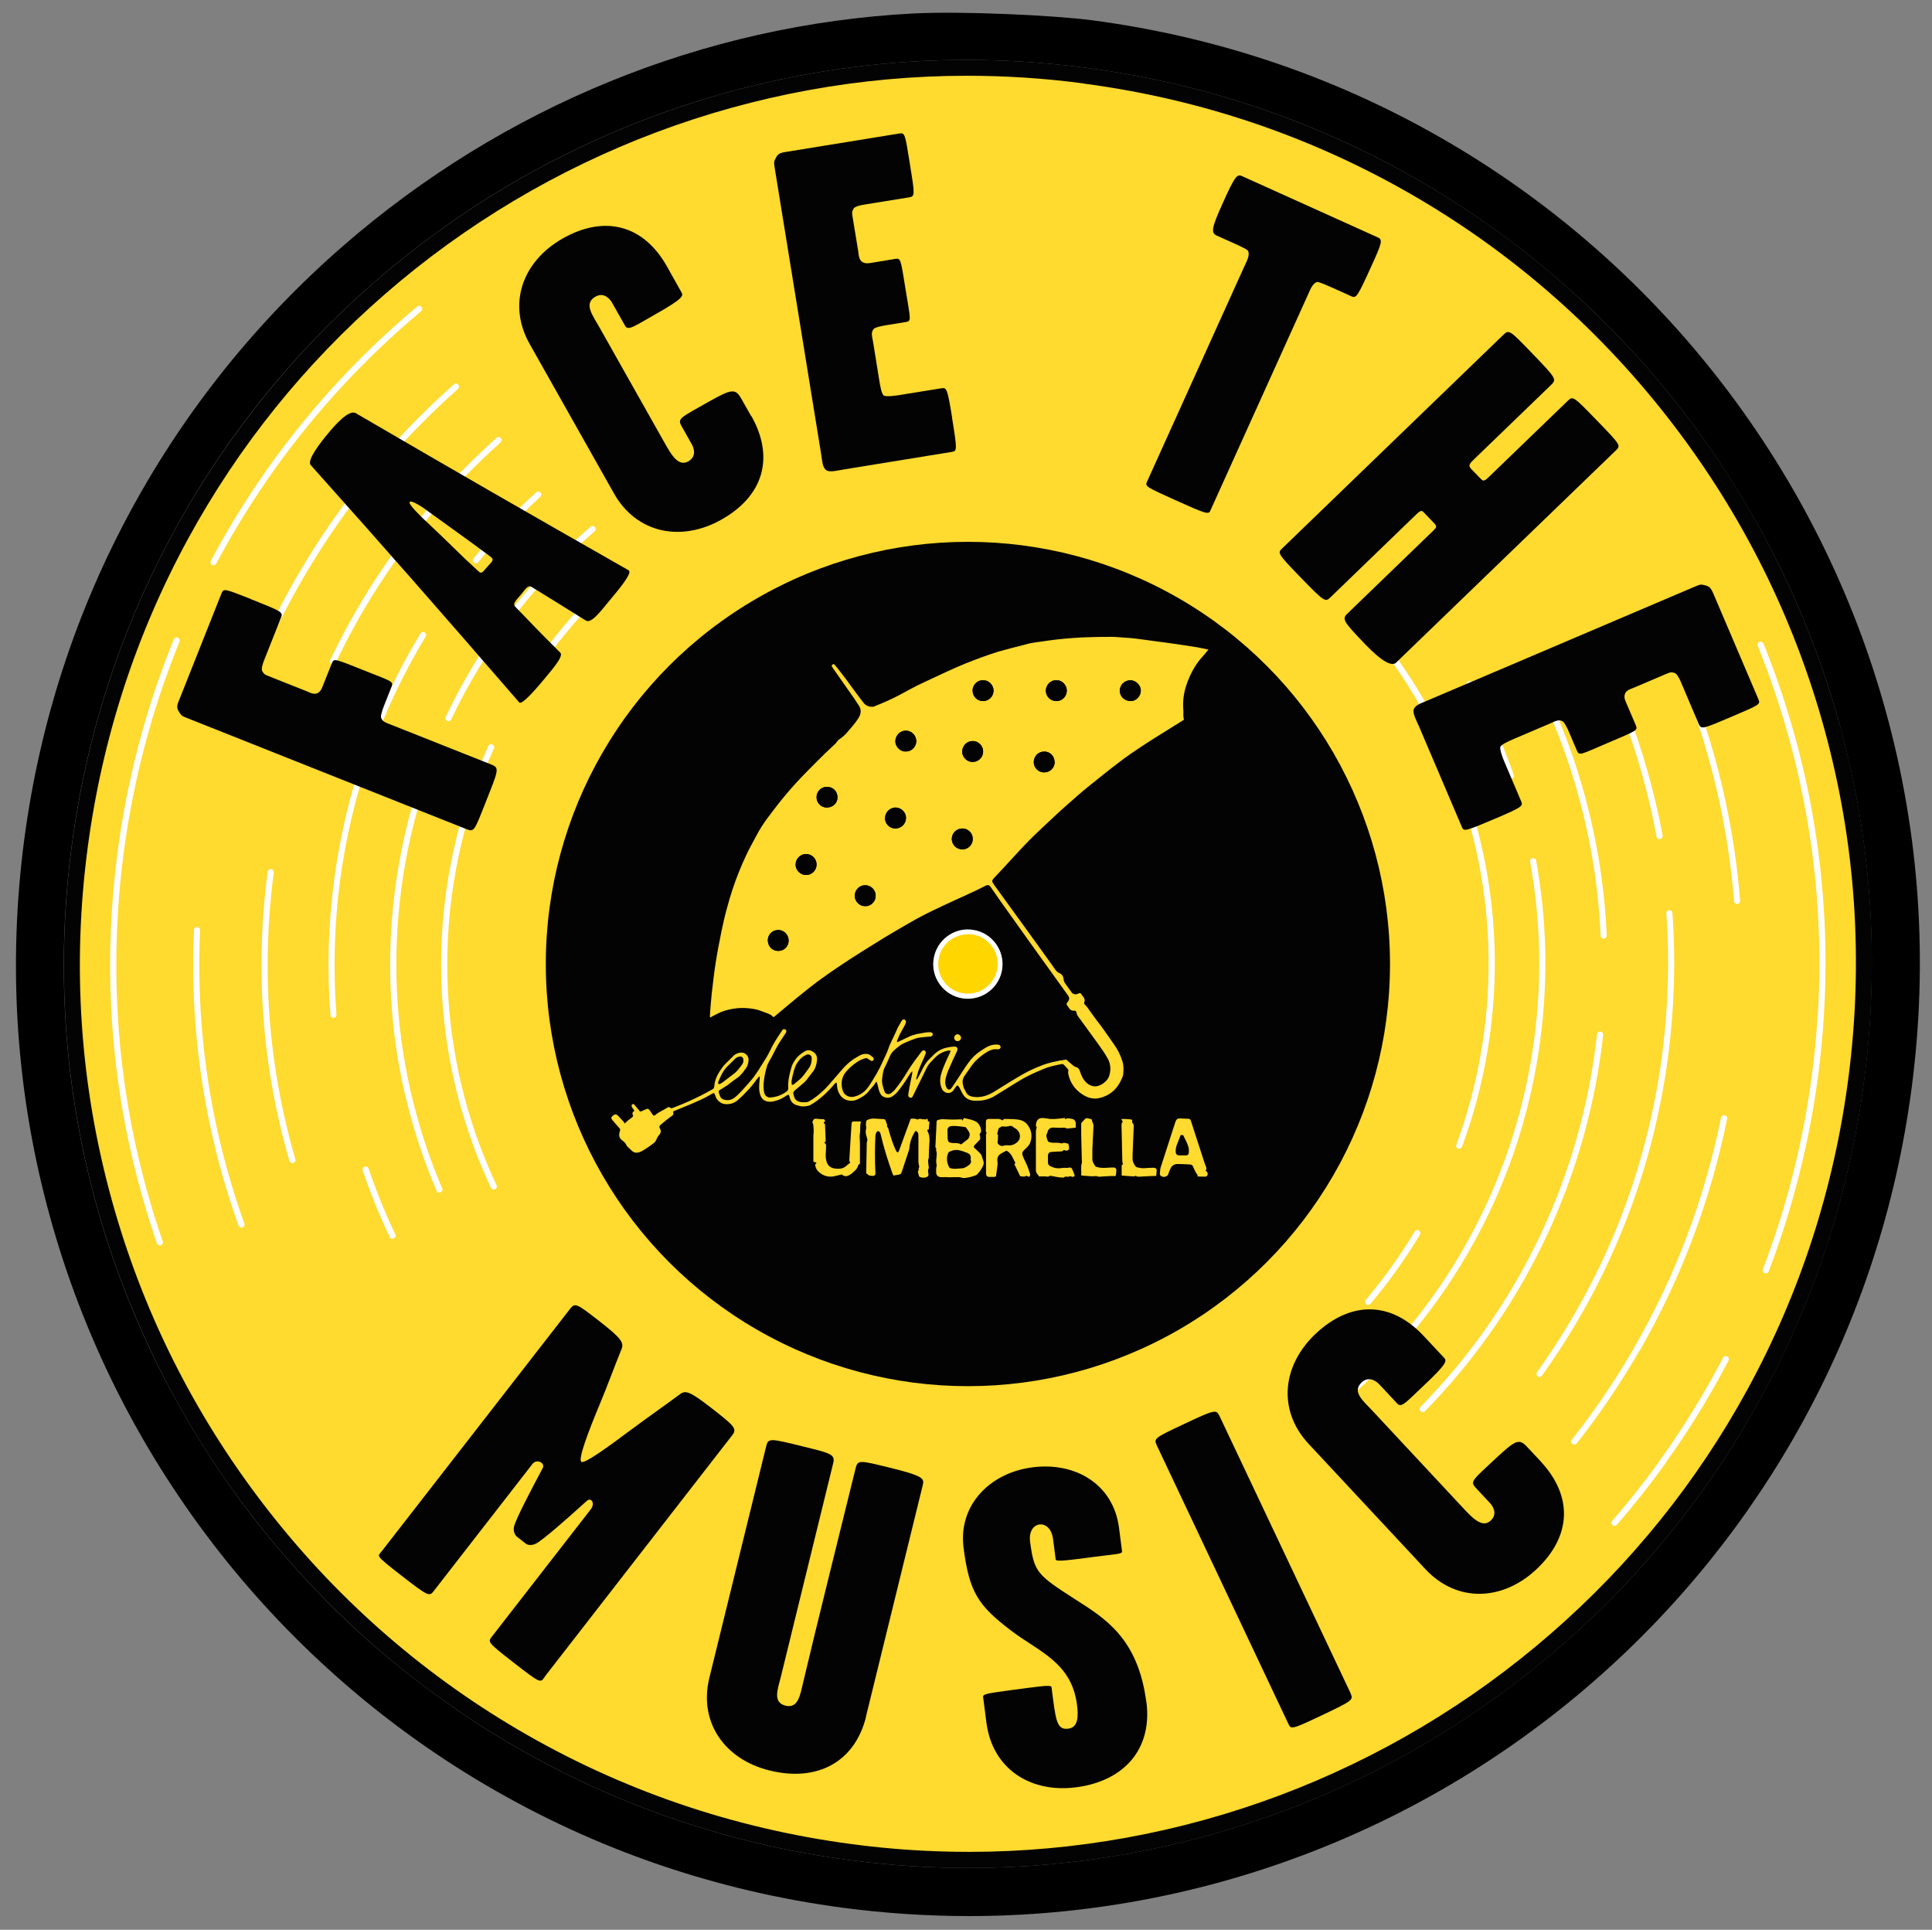 <?xml version="1.0" encoding="UTF-8"?><svg id="Layer_1" xmlns="http://www.w3.org/2000/svg" viewBox="0 0 152.28 152.08"><rect x="0" y="0" width="152.28" height="152.08" fill="#808080" stroke="none"/><defs><style>.cls-1{fill:#030303;}.cls-1,.cls-2,.cls-3,.cls-4,.cls-5,.cls-6{stroke-width:0px;}.cls-2{fill:#ffd600;}.cls-3{fill:#030303;}.cls-4{fill:#000;}.cls-5{fill:#ffda2f;}.cls-6{fill:#fff;}</style></defs><path class="cls-5" d="M76.38,146.59c-3.09,0-6.23-.21-9.32-.61-9.45-1.25-18.37-4.31-26.52-9.1-7.87-4.63-14.69-10.66-20.27-17.94-5.58-7.28-9.64-15.43-12.07-24.23-2.51-9.11-3.15-18.52-1.91-27.97,1.15-8.69,3.84-16.96,7.99-24.58,4.02-7.36,9.28-13.9,15.64-19.44,12.87-11.2,29.31-17.37,46.28-17.37,3.09,0,6.23.21,9.32.61,9.45,1.25,18.37,4.31,26.52,9.1,7.87,4.63,14.69,10.66,20.27,17.94,5.58,7.28,9.64,15.43,12.07,24.23,2.51,9.11,3.15,18.52,1.91,27.97-1.15,8.69-3.84,16.96-7.99,24.58-4.02,7.36-9.28,13.9-15.64,19.44-12.87,11.2-29.31,17.37-46.28,17.37Z"/><path class="cls-3" d="M144.99,57.06c-1.22-4.42-2.88-8.74-4.93-12.86-2.03-4.07-4.47-7.97-7.25-11.59-2.77-3.62-5.91-6.98-9.31-10-3.44-3.05-7.19-5.77-11.14-8.09-8.22-4.83-17.23-7.92-26.76-9.18-2.99-.39-6.02-.6-9.01-.62h-.77s0,0,0,0c-16.99.09-33.42,6.31-46.31,17.52-6.41,5.58-11.72,12.18-15.78,19.61-4.2,7.69-6.91,16.04-8.07,24.8-1.26,9.53-.61,19.03,1.92,28.22,1.22,4.42,2.88,8.74,4.93,12.86,2.03,4.07,4.47,7.97,7.25,11.59,2.77,3.62,5.91,6.98,9.31,10,3.44,3.05,7.19,5.77,11.14,8.09,8.22,4.83,17.23,7.92,26.76,9.18,3.12.41,6.28.62,9.4.62,17.13,0,33.71-6.22,46.7-17.52,6.41-5.58,11.72-12.18,15.78-19.61,4.2-7.69,6.91-16.04,8.07-24.8,1.26-9.53.61-19.03-1.92-28.22ZM85.44,6.59c9.37,1.24,18.21,4.27,26.29,9.01,7.8,4.58,14.56,10.57,20.09,17.78,5.53,7.21,9.56,15.29,11.96,24.01,2.49,9.03,3.13,18.36,1.89,27.72-1.14,8.61-3.8,16.81-7.92,24.36-3.98,7.3-9.2,13.78-15.5,19.26-12.76,11.1-29.05,17.21-45.87,17.21-3.07,0-6.18-.2-9.24-.61-9.37-1.24-18.21-4.27-26.29-9.01-7.8-4.58-14.56-10.57-20.09-17.78-5.53-7.21-9.56-15.29-11.96-24.01-2.49-9.03-3.13-18.36-1.89-27.72,1.14-8.61,3.8-16.81,7.92-24.36,3.98-7.3,9.2-13.78,15.5-19.26,12.76-11.1,29.05-17.21,45.87-17.22,3.07,0,6.18.2,9.24.61Z"/><path class="cls-6" d="M16.83,44.55s-.08,0-.11-.03c-.12-.06-.16-.21-.1-.33,4.09-7.68,9.56-14.41,16.26-20.03.1-.09.26-.07.34.03.09.1.07.26-.03.34-6.65,5.57-12.08,12.26-16.14,19.88-.04.08-.13.13-.21.13Z"/><path class="cls-6" d="M10.77,91.91c-.11,0-.21-.07-.24-.19-1.93-8.04-2.35-16.31-1.26-24.59.76-5.77,2.25-11.41,4.43-16.75.05-.12.19-.18.32-.13.12.05.18.19.13.32-2.16,5.3-3.64,10.89-4.4,16.63-1.08,8.21-.66,16.43,1.25,24.41.03.13-.05.26-.18.29-.02,0-.04,0-.06,0Z"/><path class="cls-6" d="M12.6,98.15c-.1,0-.19-.06-.23-.16-.71-2.05-1.32-4.16-1.83-6.27-.03-.13.05-.26.18-.29.13-.03.26.05.29.18.5,2.09,1.11,4.19,1.82,6.22.04.13-.02.26-.15.31-.03,0-.05.01-.08.01Z"/><path class="cls-6" d="M127.26,120.25c-.06,0-.11-.02-.16-.06-.1-.09-.11-.24-.02-.34,1.34-1.55,2.63-3.18,3.82-4.85.08-.11.23-.13.34-.06.11.08.13.23.06.34-1.2,1.68-2.5,3.32-3.85,4.88-.05.06-.12.08-.18.08Z"/><path class="cls-6" d="M131.1,115.38s-.1-.01-.14-.05c-.11-.08-.13-.23-.06-.34,1.82-2.54,3.47-5.23,4.91-7.99.06-.12.21-.16.33-.1.12.06.16.21.1.33-1.45,2.78-3.12,5.49-4.95,8.05-.05.07-.12.1-.2.1Z"/><path class="cls-6" d="M139.18,100.35s-.06,0-.09-.02c-.13-.05-.19-.19-.14-.31,1.87-4.89,3.17-10.03,3.86-15.28.21-1.57.36-3.17.46-4.75,0-.13.12-.24.26-.23.13,0,.24.12.23.26-.1,1.59-.25,3.2-.46,4.78-.7,5.28-2.01,10.46-3.89,15.39-.04.1-.13.16-.23.16Z"/><path class="cls-6" d="M143.52,80.26s0,0-.01,0c-.13,0-.24-.12-.23-.26.31-5.02.05-10.07-.77-15-.8-4.81-2.13-9.55-3.96-14.09-.05-.12,0-.27.13-.32.12-.05.27,0,.32.13,1.84,4.57,3.19,9.34,3.99,14.19.82,4.97,1.08,10.06.77,15.11,0,.13-.11.23-.24.23Z"/><path class="cls-6" d="M19.03,96.74c-.1,0-.19-.06-.23-.16-.69-1.92-1.29-3.9-1.78-5.88-.03-.13.05-.26.18-.29.13-.03.26.05.29.18.49,1.96,1.08,3.92,1.77,5.83.05.13-.02.26-.15.31-.03,0-.05.01-.08.01Z"/><path class="cls-6" d="M124.09,113.84c-.05,0-.11-.02-.15-.05-.11-.08-.12-.24-.04-.34,1.83-2.32,3.51-4.8,4.97-7.36.07-.12.21-.16.33-.09.12.07.16.21.09.33-1.48,2.58-3.17,5.08-5.01,7.42-.05.06-.12.09-.19.09Z"/><path class="cls-6" d="M129.08,106.45s-.08-.01-.12-.03c-.12-.07-.16-.21-.09-.33,3.21-5.6,5.49-11.66,6.78-18.01.03-.13.15-.22.29-.19.13.03.22.15.19.29-1.3,6.4-3.6,12.51-6.83,18.16-.04.08-.13.12-.21.12Z"/><path class="cls-6" d="M136.92,71.24c-.12,0-.23-.1-.24-.22-.56-6.86-2.27-13.53-5.1-19.82-.05-.12,0-.27.12-.32.12-.05.27,0,.32.12,2.85,6.34,4.58,13.07,5.14,19.98.01.13-.09.25-.22.26,0,0-.01,0-.02,0Z"/><path class="cls-6" d="M19.03,55.69s-.05,0-.08-.01c-.13-.05-.19-.18-.15-.31,3.43-9.61,9.3-18.28,16.98-25.08.1-.09.25-.08.34.02.09.1.08.25-.02.34-7.61,6.75-13.44,15.35-16.84,24.88-.04.1-.13.16-.23.16Z"/><path class="cls-6" d="M17.25,90.89c-.11,0-.21-.07-.23-.18-1.41-5.68-2-11.55-1.73-17.42,0-.13.12-.24.25-.23.13,0,.24.12.23.25-.26,5.83.31,11.64,1.72,17.28.03.13-.05.26-.18.29-.02,0-.04,0-.06,0Z"/><path class="cls-6" d="M34.09,40.27c-.06,0-.11-.02-.16-.06-.1-.09-.11-.24-.03-.34,1.62-1.9,3.38-3.7,5.24-5.37.1-.09.25-.08.34.02.09.1.08.25-.02.34-1.84,1.65-3.59,3.44-5.2,5.32-.05.06-.12.09-.18.09Z"/><path class="cls-6" d="M26.24,52.35s-.07,0-.1-.02c-.12-.06-.17-.2-.11-.32,2.08-4.36,4.73-8.44,7.88-12.13.09-.1.24-.11.34-.03.1.09.11.24.03.34-3.12,3.66-5.75,7.7-7.81,12.03-.04.09-.13.14-.22.14Z"/><path class="cls-6" d="M23.04,91.65c-.11,0-.2-.07-.23-.17-2.15-7.41-2.73-15.07-1.71-22.78.02-.13.14-.23.27-.21.13.02.23.14.21.27-1.01,7.64-.44,15.24,1.7,22.59.04.13-.04.26-.17.3-.02,0-.05,0-.07,0Z"/><path class="cls-6" d="M121.35,108.52s-.1-.01-.14-.05c-.11-.08-.13-.23-.06-.34,2.59-3.61,4.74-7.53,6.39-11.65,1.7-4.25,2.86-8.72,3.46-13.29.49-3.72.61-7.49.34-11.21,0-.13.09-.25.22-.26.13,0,.25.09.26.22.27,3.75.15,7.55-.34,11.31-.61,4.62-1.78,9.13-3.5,13.41-1.66,4.16-3.83,8.11-6.45,11.76-.05.07-.12.1-.2.1Z"/><path class="cls-6" d="M130.81,66.13c-.11,0-.22-.08-.24-.2-.61-3.3-1.53-6.56-2.73-9.7-.05-.12.01-.27.14-.31.13-.05.27.01.31.14,1.21,3.16,2.14,6.46,2.76,9.78.02.13-.06.26-.19.28-.01,0-.03,0-.04,0Z"/><path class="cls-6" d="M30.94,97.63c-.09,0-.18-.05-.22-.14-.81-1.7-1.52-3.46-2.13-5.24-.04-.13.02-.26.15-.31.13-.04.26.02.31.15.6,1.76,1.31,3.51,2.11,5.19.06.12,0,.27-.12.32-.03.02-.07.02-.1.02Z"/><path class="cls-6" d="M112.14,111.28c-.06,0-.12-.02-.17-.07-.1-.09-.1-.25,0-.34,3.7-3.78,6.76-8.08,9.08-12.8,2.41-4.88,3.99-10.12,4.71-15.57.04-.33.08-.66.12-.99.01-.13.13-.23.27-.21.13.01.23.13.21.27-.04.33-.08.67-.12,1-.73,5.5-2.33,10.79-4.76,15.72-2.35,4.77-5.44,9.12-9.17,12.93-.05.05-.11.07-.17.07Z"/><path class="cls-6" d="M126.4,73.97c-.13,0-.24-.1-.24-.23-.32-7.45-2.37-14.86-5.93-21.44-.06-.12-.02-.26.1-.33.12-.06.26-.02.33.1,3.59,6.64,5.66,14.13,5.98,21.65,0,.13-.1.25-.23.25,0,0,0,0-.01,0Z"/><path class="cls-6" d="M37.51,44.4c-.05,0-.11-.02-.15-.06-.1-.08-.12-.24-.03-.34,1.51-1.84,3.17-3.59,4.93-5.2.1-.09.25-.08.34.02.09.1.08.25-.02.34-1.74,1.6-3.39,3.33-4.89,5.15-.05.06-.12.09-.19.09Z"/><path class="cls-6" d="M26.29,80.22c-.13,0-.23-.1-.24-.22-.28-3.51-.18-7.08.28-10.61.92-6.96,3.21-13.51,6.81-19.47.07-.11.22-.15.33-.08.11.07.15.22.08.33-3.57,5.9-5.84,12.39-6.75,19.28-.46,3.49-.55,7.03-.28,10.51.01.13-.09.25-.22.26,0,0-.01,0-.02,0Z"/><path class="cls-6" d="M34.63,93.99c-.09,0-.18-.06-.22-.15-1.08-2.53-1.94-5.17-2.54-7.85-.03-.13.05-.26.18-.29.13-.03.26.05.29.18.6,2.65,1.44,5.26,2.51,7.76.05.12,0,.27-.13.32-.03.01-.06.02-.1.02Z"/><path class="cls-6" d="M106.95,109.54c-.07,0-.13-.03-.18-.08-.09-.1-.08-.25.01-.34,3.81-3.5,6.95-7.58,9.35-12.13,2.48-4.71,4.1-9.8,4.8-15.13.62-4.67.51-9.36-.33-13.95-.02-.13.06-.26.2-.28.13-.02.26.06.28.2.84,4.64.95,9.38.33,14.1-.71,5.39-2.34,10.53-4.86,15.29-2.43,4.6-5.61,8.72-9.45,12.26-.05.04-.11.06-.16.06Z"/><path class="cls-6" d="M119.09,61.4c-.1,0-.19-.06-.23-.16-.86-2.48-1.95-4.91-3.24-7.21-.07-.12-.02-.26.09-.33.12-.07.26-.02.33.09,1.3,2.32,2.4,4.77,3.27,7.28.04.13-.02.26-.15.31-.03,0-.05.01-.08.01Z"/><path class="cls-6" d="M35.35,56.84s-.07,0-.1-.02c-.12-.06-.17-.2-.12-.32,2.72-5.76,6.57-10.8,11.42-14.99.1-.09.25-.08.34.03.09.1.08.25-.03.34-4.8,4.14-8.6,9.13-11.3,14.83-.04.09-.13.14-.22.14Z"/><path class="cls-6" d="M32.1,86.18c-.11,0-.21-.08-.24-.19-1.18-5.23-1.42-10.61-.71-15.98.39-2.94,1.06-5.85,2-8.64.04-.13.18-.2.31-.15.13.04.2.18.15.31-.93,2.76-1.6,5.63-1.98,8.54-.7,5.31-.46,10.63.71,15.81.03.13-.05.26-.18.29-.02,0-.04,0-.05,0Z"/><path class="cls-6" d="M107.84,102.84c-.06,0-.11-.02-.16-.06-.1-.09-.12-.24-.03-.34,1.43-1.69,2.72-3.5,3.86-5.39.07-.11.22-.15.33-.08.11.07.15.22.08.33-1.15,1.91-2.46,3.75-3.9,5.45-.05.06-.12.09-.19.09Z"/><path class="cls-6" d="M115.01,90.54s-.06,0-.08-.02c-.13-.05-.19-.19-.14-.31,1.05-2.85,1.79-5.84,2.19-8.88,1.35-10.25-1.18-20.54-7.13-28.99-.08-.11-.05-.26.06-.34.11-.08.26-.05.34.06,6.02,8.54,8.58,18.96,7.21,29.33-.41,3.08-1.15,6.1-2.22,8.98-.04.1-.13.16-.23.16Z"/><path class="cls-6" d="M41.29,54.33s-.09-.01-.13-.04c-.11-.07-.15-.22-.08-.33,1.33-2.12,2.86-4.14,4.56-5.99.09-.1.24-.11.34-.02.1.09.11.24.02.34-1.68,1.83-3.19,3.83-4.51,5.92-.05.07-.12.11-.21.11Z"/><path class="cls-6" d="M38.92,93.75c-.09,0-.18-.05-.22-.14-3.38-7.18-4.61-15.16-3.57-23.06.54-4.09,1.67-8.04,3.36-11.76.06-.12.2-.18.32-.12.12.06.18.2.12.32-1.67,3.67-2.78,7.58-3.32,11.62-1.03,7.81.19,15.7,3.53,22.79.06.12,0,.27-.12.32-.03.02-.07.02-.1.02Z"/><circle class="cls-3" cx="76.29" cy="75.97" r="33.27"/><circle class="cls-2" cx="76.29" cy="75.97" r="2.54"/><path class="cls-6" d="M76.29,78.71c-.14,0-.28-.01-.42-.03-.72-.11-1.36-.5-1.79-1.09s-.61-1.31-.49-2.03c.11-.72.5-1.36,1.09-1.79s1.31-.61,2.03-.49c1.49.23,2.51,1.63,2.28,3.12h0c-.21,1.35-1.38,2.31-2.7,2.31ZM76.29,73.63c-.49,0-.97.16-1.38.45-.51.37-.84.91-.93,1.53-.1.62.05,1.24.42,1.74.37.51.91.84,1.53.93,1.28.2,2.48-.68,2.68-1.96s-.68-2.48-1.96-2.68c-.12-.02-.24-.03-.37-.03Z"/><path class="cls-5" d="M75.44,85.54c-.06.06-.1.1-.13.15-.06.08-.11.16-.17.24-.27.36-.75.2-.89-.1-.18-.39-.18-.78-.07-1.18.16-.57.42-1.09.67-1.63.03-.06.05-.13.08-.22-.08,0-.14-.02-.19-.01-.39.08-.73.25-1.01.53-.17.17-.33.33-.48.51-.07.08-.13.17-.18.27-.31.63-.62,1.26-.93,1.89-.07.13-.12.27-.19.4-.07.13-.18.16-.28.08-.07-.05-.09-.12-.08-.21.04-.24.07-.47.12-.71.06-.31.13-.63.19-.94,0-.05,0-.1.02-.18-.05.04-.09.05-.11.08-.07.09-.13.19-.19.28-.25.43-.54.83-.85,1.22-.11.14-.25.26-.4.37-.24.18-.57.17-.82,0-.07-.05-.12-.12-.16-.19-.1-.17-.14-.36-.18-.55-.03-.13-.07-.25-.11-.39-.05.04-.09.05-.1.08-.13.26-.36.44-.53.67-.21.28-.5.44-.8.6-.26.14-.55.19-.83.12-.26-.06-.49-.21-.64-.45-.12-.2-.21-.42-.22-.66,0-.09-.02-.19-.04-.3-.06.03-.1.04-.12.07-.07.07-.13.14-.19.22-.4.45-.83.86-1.32,1.21-.14.1-.3.19-.45.28-.03.02-.06.04-.09.04-.26.06-.52.1-.78.02-.04-.01-.08-.03-.11-.03-.38-.08-.57-.33-.65-.68,0-.02,0-.03-.01-.05-.04-.12-.07-.14-.18-.08-.07.04-.15.09-.22.14-.28.19-.61.3-.93.36-.16.03-.35.02-.5-.03-.22-.07-.38-.24-.46-.47-.13-.39-.1-.78-.06-1.17,0-.09.03-.19,0-.32-.06.05-.09.08-.12.11-.23.29-.44.6-.69.87-.29.32-.59.62-.91.9-.3.26-.67.36-1.07.3-.16-.02-.3-.11-.42-.21-.12-.11-.22-.24-.27-.41-.09-.28-.1-.29-.36-.13-.5.3-1.03.53-1.57.76-.44.18-.87.36-1.31.54-.03.01-.06.03-.1.05,0,.03.01.05.02.08.03.11-.01.19-.1.25-.16.12-.32.24-.48.36-.15.12-.29.24-.43.36-.08.07-.12.16-.06.26.13.21.1.38-.07.56-.12.13-.17.31-.26.46-.04.07-.1.13-.16.17-.23.17-.46.34-.7.49-.14.09-.29.17-.44.22-.19.06-.38.04-.53-.09-.14-.12-.27-.25-.4-.37-.02-.02-.03-.03-.04-.05-.07-.2-.22-.33-.38-.45-.23-.17-.25-.39-.18-.64,0-.02.01-.04.02-.06.04-.1.03-.18-.06-.27-.19-.2-.36-.41-.54-.62-.11-.13-.1-.21.03-.32.18-.16.29-.16.45.02.14.14.27.29.41.44.03.04.06.09.09.14.11-.1.18-.17.26-.24.11-.09.23-.17.34-.26.03-.03.07-.1.06-.12-.09-.16-.07-.28.11-.38-.06-.09-.12-.18-.18-.26-.02-.04-.05-.08-.05-.12,0-.06.01-.11.08-.14.07-.03.11,0,.15.05.11.14.23.27.34.41.11.14.11.14.27.07.09-.04.18-.08.26-.12.17-.08.23-.06.35.1.07.1.14.21.21.31.06.09.13.11.21.03.22-.2.5-.31.75-.46.05-.03.1-.06.15-.09.16-.1.19-.1.36.03.15-.05.3-.11.45-.17.66-.25,1.29-.55,1.92-.86.3-.15.58-.32.87-.47.08-.04.12-.1.14-.18,0-.02,0-.03.01-.05.03-.58.32-1.07.65-1.52.15-.21.35-.37.53-.56.09-.09.19-.18.28-.28.15-.17.34-.26.56-.3.39-.07.72.24.68.63-.03.26-.1.5-.28.7-.05.05-.09.12-.13.18-.16.2-.32.38-.54.52-.26.17-.49.37-.74.55-.17.12-.36.22-.54.34-.14.08-.15.12-.1.27.02.06.05.13.07.19.07.24.25.32.47.35.34.05.61-.1.85-.32.38-.35.71-.75,1.06-1.14.5-.56.85-1.21,1.25-1.83.23-.36.39-.76.6-1.13.21-.37.45-.72.68-1.07.04-.07.1-.11.19-.09.07.02.13.06.14.13,0,.06-.02.12-.05.17-.12.19-.24.37-.37.56-.29.42-.5.87-.73,1.31-.07.13-.14.25-.21.37-.05.11-.11.21-.15.32-.13.43-.23.86-.27,1.3-.03.3-.03.6.05.9.05.17.25.33.43.32.49-.02.92-.18,1.32-.47.09-.07.14-.16.13-.28-.03-.46.05-.9.17-1.33.05-.16.08-.33.15-.49.22-.5.58-.85,1.05-1.1.16-.08.31-.07.46,0,.22.1.39.26.43.5.03.15,0,.32-.03.47-.05.26-.14.5-.32.71-.17.2-.31.41-.47.61-.06.08-.13.14-.2.21-.24.2-.48.41-.72.61-.11.09-.16.19-.1.33.02.05.02.11.04.17.06.19.17.31.36.38.22.07.44.07.66.04.05,0,.11-.03.16-.06.42-.22.78-.53,1.13-.85.33-.31.61-.66.91-1,.27-.3.52-.62.8-.91.28-.29.6-.54.96-.74.16-.09.31-.19.5-.22.21-.04.41-.02.58.13.05.04.11.08.16.13.07.07.08.15.03.22-.05.07-.13.08-.21.03-.07-.04-.14-.08-.2-.13-.07-.05-.16-.08-.24-.05-.12.04-.24.08-.35.13-.43.22-.8.53-1.12.89-.3.34-.42.73-.37,1.18.02.18.06.35.16.52.05.09.12.15.2.2.29.19.57.14.86.03.39-.15.68-.41.91-.75.43-.64.82-1.3,1.13-2.01.14-.31.3-.62.41-.94.17-.5.44-.95.64-1.43.1-.26.26-.49.39-.74.02-.04.06-.08.1-.11.05-.04.12-.06.17-.01.04.04.09.1.09.15,0,.09-.04.18-.08.26-.13.25-.28.5-.41.75-.08.17-.15.34-.22.52,0,.02,0,.04,0,.08.04,0,.07,0,.1-.02.28-.13.57-.27.85-.4.1-.05.2-.09.3-.12.18-.05.36-.11.55-.13.27-.04.55-.12.83-.1.11,0,.19.06.19.16,0,.09-.06.16-.17.18-.02,0-.05,0-.07,0-.24.02-.49.04-.73.07-.13.02-.26.04-.38.08-.33.12-.66.25-.98.4-.18.08-.33.22-.49.34-.12.09-.24.2-.34.31-.07.08-.14.17-.18.26-.14.3-.26.62-.42.92-.17.31-.19.64-.23.97-.04.34.08.65.18.96.08.26.37.27.53.15.12-.09.24-.2.33-.32.36-.44.67-.91.96-1.39.32-.53.7-1.03,1.07-1.52.01-.02.03-.04.04-.05.08-.1.17-.12.25-.07.08.05.11.14.06.26-.04.09-.08.18-.11.27-.14.31-.28.61-.4.92-.09.23-.14.48-.21.72,0,.03,0,.07,0,.13.04-.05.07-.07.09-.1.11-.2.22-.4.32-.61.16-.34.34-.67.62-.93.22-.21.42-.45.68-.62.28-.18.58-.27.89-.32.12-.02.24-.03.36-.04.25-.02.34.13.24.36-.23.49-.46.98-.67,1.48-.1.23-.18.47-.23.72-.05.23-.03.47.08.68.09.18.26.2.38.04.16-.22.31-.45.46-.68.3-.45.57-.91.89-1.34.26-.37.59-.68.97-.93.22-.15.43-.29.68-.39.22-.09.45-.12.69-.09.11,0,.19.09.19.19,0,.09-.08.16-.18.17-.03,0-.06,0-.09,0-.34-.04-.63.1-.91.28-.38.25-.73.53-1.01.89-.21.27-.39.57-.6.85-.18.23-.25.48-.18.77.02.09.04.18.07.26.04.1.11.2.16.3.1.25.31.35.54.39.32.06.64.03.96-.06.32-.09.6-.25.87-.42.72-.45,1.45-.91,2.19-1.33.48-.27.99-.49,1.51-.69.45-.17.92-.26,1.39-.36.06-.01.11,0,.17-.02.09-.01.17-.03.28-.05.17.15.36.32.56.48.06.05.12.09.19.11.19.04.27.16.33.33.1.32.23.62.47.86.37.37.81.44,1.26.17.12-.07.23-.17.33-.26.13-.13.22-.29.27-.47.12-.46.09-.89-.14-1.3-.23-.42-.51-.81-.79-1.2-.51-.71-1.03-1.42-1.55-2.13-.06-.08-.1-.16-.11-.26-.02-.14-.08-.19-.22-.18-.16.01-.26-.05-.35-.17-.06-.08-.12-.16-.18-.25-.06-.08-.05-.15.02-.23.19-.24.19-.37.01-.61-.67-.94-1.35-1.87-2.02-2.81-.61-.84-1.21-1.69-1.81-2.53-.49-.69-.98-1.37-1.47-2.06-.23-.33-.46-.66-.68-.98-.02-.03-.04-.07-.07-.1-.12-.17-.21-.2-.4-.11-.24.11-.48.25-.72.36-.57.27-1.15.53-1.72.79-.58.27-1.17.54-1.75.82-.38.19-.77.38-1.14.58-.49.27-.97.55-1.45.83-.37.22-.75.44-1.12.66-.62.38-1.23.76-1.85,1.15-.64.4-1.27.81-1.89,1.23-.56.38-1.11.76-1.65,1.16-.52.39-1.02.8-1.53,1.21-.61.5-1.21,1.01-1.81,1.51-.03.02-.05.04-.08.05-.02,0-.02,0-.03,0-.24-.27-.58-.32-.89-.45-.38-.16-.78-.22-1.18-.25-.63-.05-1.24.04-1.84.23-.25.08-.49.21-.73.33-.11.05-.21.11-.32.18-.05-.07-.03-.14-.03-.2.04-.56.08-1.13.14-1.69.09-.79.18-1.58.3-2.36.13-.84.29-1.67.46-2.51.13-.62.27-1.25.44-1.86.27-1.01.59-2,.99-2.97.3-.73.62-1.45,1-2.13.25-.44.46-.89.73-1.31.29-.46.63-.9.96-1.33.53-.7,1.09-1.38,1.68-2.03.3-.33.6-.65.92-.97.49-.5.99-1,1.49-1.49.24-.23.48-.45.72-.68.05-.04.1-.09.13-.14.09-.15.23-.26.37-.35.19-.14.36-.3.51-.48.3-.35.61-.69.86-1.09.19-.3.26-.63.06-.96-.23-.37-.49-.73-.74-1.09-.33-.48-.67-.96-1.01-1.44-.11-.15-.21-.31-.32-.46-.03-.04-.06-.09-.08-.13-.03-.06,0-.11.05-.15.05-.04.11-.04.15,0,.07.08.14.17.21.25.23.3.47.59.69.89.28.37.54.75.82,1.12.19.25.38.5.57.75.18.23.43.33.72.32.04,0,.09,0,.13-.03.74-.29,1.46-.61,2.16-.99.43-.23.85-.47,1.28-.68.78-.38,1.58-.74,2.37-1.11.46-.21.92-.41,1.38-.6.42-.17.85-.33,1.28-.49.43-.15.86-.31,1.29-.44.67-.19,1.34-.36,2.01-.53.21-.06.43-.12.65-.16.25-.05.51-.07.76-.11.78-.12,1.56-.21,2.34-.27.53-.04,1.07-.07,1.6-.08.54-.02,1.08-.02,1.62-.02.32,0,.64.04.96.06.26.02.51.03.77.06.55.07,1.1.14,1.64.22.47.06.95.12,1.42.19.64.09,1.27.19,1.91.29.3.05.59.12.9.18-.16.19-.3.37-.45.54-.54.58-.91,1.25-1.19,1.98-.28.72-.41,1.47-.34,2.25.01.15,0,.3,0,.44,0,.11.03.21.05.32-.82.51-1.64,1.02-2.45,1.53-.6.38-1.19.77-1.77,1.17-.34.23-.66.48-.99.73-.36.27-.72.55-1.07.83-.39.31-.77.62-1.16.93-.29.23-.57.47-.85.71-.28.24-.55.48-.82.72-.4.35-.79.7-1.18,1.07-.64.61-1.3,1.2-1.92,1.83-.68.69-1.32,1.41-1.97,2.11-.25.27-.51.54-.76.81-.03.03-.06.07-.09.1-.1.12-.11.21-.02.34.1.16.21.31.32.46.79,1.09,1.59,2.19,2.38,3.28.67.93,1.34,1.86,2.01,2.79.09.12.16.25.26.36.06.08.15.15.24.19.22.09.33.26.35.48.01.15.07.27.16.39.15.2.29.41.44.61.15.21.31.25.55.15.15-.07.19-.06.28.08.03.05.06.1.1.14.12.14.17.29.1.47-.03.08,0,.13.06.18.07.07.14.15.2.23.25.35.49.7.75,1.04.47.58.87,1.21,1.31,1.82.31.42.54.88.69,1.38.11.35.09.69.06,1.03-.01.11-.07.21-.11.32-.04.1-.09.2-.14.29-.34.64-.87,1.05-1.56,1.23-.49.13-.95.02-1.37-.25-.61-.38-1-.93-1.15-1.63-.01-.07-.01-.15,0-.22.02-.08,0-.14-.06-.2-.09-.09-.18-.19-.27-.29-.06-.07-.12-.09-.21-.07-.49.1-.98.19-1.45.4-.39.17-.78.33-1.15.52-.31.15-.61.33-.91.51-.58.35-1.15.72-1.73,1.07-.41.25-.87.38-1.35.39-.08,0-.16,0-.24,0-.44-.02-.79-.2-.99-.61-.07-.14-.14-.27-.21-.41-.02-.04-.05-.07-.09-.14ZM69.76,64.46c-.03.37.29.83.82.83.45,0,.82-.36.83-.81.01-.51-.43-.84-.81-.84-.49,0-.85.42-.83.81ZM71.4,59.22c.4.02.82-.33.82-.82,0-.44-.37-.82-.82-.82-.45,0-.81.37-.83.82-.01.41.36.84.82.82ZM68.19,71.41c.46.03.84-.39.83-.82,0-.46-.38-.83-.83-.83-.45,0-.81.37-.82.82,0,.5.43.85.82.83ZM63.54,68.95c.39.03.83-.33.82-.83,0-.45-.37-.81-.82-.82-.45,0-.82.37-.83.83,0,.49.43.85.83.82ZM83.12,60.05c0-.46-.36-.83-.82-.82-.46,0-.82.37-.82.83,0,.45.37.81.82.81.46,0,.83-.36.83-.82ZM61.34,74.94c.46,0,.82-.36.82-.82,0-.46-.38-.84-.83-.83-.56.02-.82.47-.81.82.01.47.35.83.82.83ZM89.08,55.25c.5.02.84-.43.84-.82,0-.43-.39-.81-.8-.82-.51-.01-.86.4-.86.82,0,.45.37.81.82.81ZM76.66,60.04c.35.03.82-.27.83-.82,0-.45-.38-.83-.83-.82-.45,0-.81.37-.82.82,0,.45.36.82.82.83ZM65.19,62.01c-.44-.02-.83.35-.83.81,0,.45.35.82.81.82.47,0,.84-.35.84-.8,0-.47-.35-.83-.81-.83ZM83.27,53.62c-.44-.05-.83.36-.83.81,0,.46.37.82.83.82.46,0,.81-.36.82-.83,0-.42-.38-.85-.82-.8ZM77.48,53.62c-.37-.05-.82.31-.82.8,0,.46.36.83.82.83.46,0,.83-.37.83-.82,0-.46-.41-.86-.83-.81ZM75.84,66.93c.38.03.83-.28.83-.82,0-.52-.44-.83-.83-.82-.45.01-.81.36-.82.81,0,.51.42.85.82.83ZM62.39,85.28s0,0,.01,0c0,.02,0,.03,0,.05,0,.06-.02.15.05.16.05.01.12-.03.16-.07.1-.08.2-.17.3-.25.21-.16.38-.35.53-.56.1-.14.2-.28.3-.41.19-.24.24-.53.24-.82,0-.23-.26-.36-.46-.24-.04.02-.08.05-.12.07-.26.14-.44.36-.59.6-.19.3-.25.65-.34.98-.04.16-.06.32-.09.49ZM58.6,83.61c0-.3-.13-.4-.38-.33-.11.03-.2.08-.28.16-.22.22-.45.44-.67.66-.05.05-.1.11-.14.17-.22.29-.36.62-.5.95-.02.04-.02.09-.02.13,0,.07.04.11.11.08.08-.03.15-.07.22-.12.27-.2.53-.41.8-.61.18-.13.34-.27.47-.44.08-.11.17-.22.26-.34.08-.1.12-.22.13-.3Z"/><path class="cls-5" d="M72.17,89.11c-.06.09-.12.17-.17.27-.18.34-.29.69-.32,1.07,0,.06-.02.11-.03.17-.19.58-.39,1.17-.58,1.75-.04.12-.1.18-.22.2-.14.02-.28.05-.43.07-.03-.06-.05-.1-.07-.15-.37-1.02-.69-2.05-.94-3.11-.03-.15-.04-.16-.21-.26-.13.09-.19.22-.2.39-.05.96-.05,1.93,0,2.89,0,.09.02.18-.07.23-.04.02-.09.04-.14.04-.08,0-.16-.02-.24-.03-.05,0-.09-.02-.13-.07-.03-.04-.09-.06-.14-.09,0-.09,0-.2,0-.31.01-.71.03-1.41.04-2.12,0-.06.03-.11.04-.17,0-.03.01-.07,0-.1-.02-.09-.04-.18-.07-.26-.07-.2-.07-.43-.01-.63,0-.08-.03-.16-.03-.24,0-.08.01-.16.02-.24,0-.09.05-.13.14-.17.16-.06.32-.1.5-.09.24.02.48.03.72.04.09,0,.15.04.18.13.03.15.14.27.11.44,0,.01,0,.04.01.05.1.07.1.19.13.29.15.53.32,1.06.55,1.56q.05.11.15.16c.09-.06.11-.15.14-.24.28-.78.57-1.55.85-2.33,0-.03.02-.05.04-.08.15-.02.3-.03.45.03.04.02.11.03.14.01.11-.08.21-.02.31-.01.09,0,.19.02.28.02.03,0,.07-.04.1-.06.1.05.03.15.09.22.02,0,.05,0,.1,0-.02.21-.03.42-.05.63-.03,0-.08,0-.1.02-.02.03-.02.08,0,.11.17.32.17.65.14,1-.03.33-.03.67-.04,1.01,0,.03,0,.07,0,.1-.09.17-.05.34-.03.52,0,.08.02.17.03.26,0,.01,0,.03,0,.03-.15.2.03.42-.05.63-.19.14-.42.15-.65.07-.03-.01-.07-.06-.08-.09-.03-.11-.06-.22-.08-.33,0,0,0-.01,0-.02.02-.05.08-.12.07-.16-.02-.06-.03-.09.02-.15.03-.03.01-.1,0-.15-.01-.09-.05-.19-.05-.28,0-.7,0-1.39,0-2.09,0-.21-.06-.31-.23-.38Z"/><path class="cls-5" d="M75.78,88.16s.04.09.07.16c.05-.07.09-.13.14-.21.31.08.65.12.95.29.22.13.43.49.38.81,0,.03-.05.05-.06.09-.02.05-.07.13-.05.15.09.08.02.19.05.27.01.03-.02.09-.06.13-.12.13-.24.24-.36.37-.11.11-.11.18,0,.28.14.13.29.26.42.4.05.05.1.13.12.2.05.13.08.27.13.41.04.12.03.23-.02.35-.11.25-.27.48-.46.68-.03.03-.06.06-.09.07-.33.12-.66.23-1.01.22-.02,0-.05,0-.07,0-.22-.1-.46-.05-.69-.06-.17,0-.34.02-.51,0-.17-.02-.34.01-.52,0-.21-.03-.35-.15-.35-.36,0-.16-.02-.33.03-.49.02-.07,0-.15-.01-.22-.05-.25.02-.49.02-.73,0-.04.01-.08,0-.12,0-.05-.02-.09-.03-.14,0-.03-.03-.07-.02-.1.02-.07.02-.13-.04-.18-.02-.02-.02-.06-.01-.1.03-.61.06-1.23.09-1.84,0-.19.01-.2.19-.25.1-.03.2-.04.3-.04.24,0,.48.03.72.03.24,0,.49-.01.75-.02ZM76.51,91.43c0-.07,0-.1,0-.13.04-.24-.09-.37-.28-.45-.17-.07-.35-.13-.53-.18-.3-.09-.59-.04-.86.09-.04.02-.09.07-.11.12-.15.37-.1.72.06,1.07.02.05.07.1.12.11.11.03.22.05.34.05.19,0,.39-.03.58-.04.16,0,.29-.09.42-.17.19-.12.34-.26.27-.47ZM75.77,90.18c.17-.14.33-.26.49-.38.14-.11.22-.39.14-.55-.07-.14-.17-.27-.26-.39-.02-.03-.08-.05-.12-.05-.21-.03-.42-.05-.63-.07-.13-.01-.26-.01-.39,0-.2.01-.33.16-.32.33.01.2,0,.4.01.6.02.32.08.38.41.41.03,0,.06,0,.09,0,.2,0,.4,0,.58.12Z"/><path class="cls-5" d="M81.11,92.73c-.09-.03-.17-.05-.25-.07-.03.02-.06.06-.08.06-.11,0-.23,0-.34-.02-.02,0-.05-.04-.06-.07-.14-.29-.28-.57-.42-.87.02-.04.05-.08.07-.12-.2-.34-.29-.77-.71-.96-.12.06-.25.13-.37.2-.22.11-.4.33-.33.67.04.18-.02.35-.03.53-.02.17-.05.34-.07.51-.02.14-.03.15-.17.16-.13,0-.26,0-.39,0-.16-.01-.24-.11-.24-.27,0-.96,0-1.92,0-2.87,0-.1-.03-.21.04-.3,0,0,0-.03,0-.03-.11-.14-.04-.31-.05-.46-.01-.15,0-.31,0-.46,0-.09.09-.18.19-.18.27,0,.54,0,.8,0,.07,0,.15.03.21.06.13.07.13.07.22-.06.34.01.68,0,1.02.04.47.04.76.24.97.62.22.4.23.82.07,1.24-.04.09-.1.18-.17.26-.05.06-.11.11-.17.17-.32.29-.34.36-.17.75.09.21.2.41.29.62.08.19.14.4.21.6.03.1.02.19-.07.29ZM78.72,88.9c-.03.11-.07.25-.11.4,0,.02-.01.07,0,.08.08.05.05.12.05.19,0,.13,0,.26-.03.39-.02.13.04.21.13.27.11.08.24.11.36.06.12-.05.24-.04.36-.03.27.02.49-.07.69-.24.13-.11.2-.24.22-.41.02-.25-.08-.46-.27-.62-.08-.07-.19-.11-.27-.18-.09-.09-.19-.1-.3-.07-.2.06-.39.05-.57.02-.09.05-.16.09-.26.15Z"/><path class="cls-5" d="M95.04,92.27c.17.1.2.31.07.42-.03.02-.07.04-.11.04-.2,0-.41-.01-.62-.02,0-.06.01-.09.02-.11-.04-.06-.1-.11-.13-.17-.09-.17-.17-.34-.24-.51-.04-.09-.11-.14-.21-.15-.34-.02-.67-.04-1.01-.04-.24,0-.43.12-.54.33-.06.11-.1.24-.15.36-.02.05-.03.11-.06.16-.09.16-.35.21-.51.12-.09-.05-.14-.11-.13-.22.02-.16.02-.32.06-.47.39-1.2.78-2.41,1.17-3.61.07-.2.17-.27.38-.26.22,0,.43.03.65.03.1,0,.15.05.18.14.35,1.09.71,2.18,1.06,3.27.04.11.07.22.12.32.06.13.08.25-.02.36ZM93.06,89.45c-.1.25-.19.5-.29.74-.08.19-.11.39-.1.6,0,.14.09.25.23.26.2,0,.41,0,.61,0,.09,0,.18-.08.19-.17,0-.16.02-.33-.02-.47-.1-.34-.27-.65-.43-.96h-.2Z"/><path class="cls-5" d="M83.93,88.1s.02.07.03.1c.2-.12.39-.05.59-.01.12.02.24.18.24.32,0,.11,0,.23,0,.36-.07,0-.13.01-.19.02-.1.01-.2.02-.31.03-.11.01-.23.04-.33-.04-.02-.01-.05-.01-.08-.01-.14,0-.28.01-.42.01-.14,0-.28-.02-.43-.02-.28,0-.41.12-.48.4,0,0,0,.01,0,.02-.15.2-.04.4.02.59.02.07.06.11.12.13.1.02.2.06.3.06.12,0,.25-.01.38,0,.09,0,.18.02.26.04.03,0,.08.02.1,0,.13-.07.25-.02.38.01.03,0,.05.02.1.03.02.11.05.22.06.34.01.14-.17.25-.31.18-.07-.04-.12-.04-.16.01-.05.07-.11.06-.18.07-.25.01-.5.02-.75.04-.17.01-.27.12-.27.29,0,.18,0,.35,0,.53,0,.14.06.24.18.3.22.11.45.18.69.17.13,0,.26-.03.39-.04.01,0,.02,0,.03,0,.15.03.29,0,.43-.02.09,0,.14.03.18.1.04.1.09.21.13.31.03.07.05.15.08.23-.06.11-.16.11-.27.07-.06-.02-.11-.04-.17,0-.05.03-.13.01-.2.01-.07,0-.14-.03-.18.05-.01.02-.07.02-.11.02-.29.01-.57-.07-.86-.12-.07-.01-.17-.04-.2-.01-.1.11-.2.04-.3.04-.19,0-.38,0-.54,0-.03-.06-.04-.11-.07-.14-.11-.1-.16-.21-.16-.37,0-1.01,0-2.02,0-3.03,0-.08.02-.15.04-.23.02-.06.04-.12-.02-.17-.02-.02-.02-.06-.02-.09,0-.05.01-.1.02-.15.04-.29.25-.45.55-.42.11.01.23.02.34.04.38.08.76.02,1.14-.02.07,0,.13-.02.21-.03Z"/><path class="cls-5" d="M65.04,88.36s-.04.04-.07.05c-.06.04-.05.11,0,.13.07.03.06.09.06.14.02.39.03.79.05,1.18,0,.07.01.14-.1.14.02.04.02.09.04.1.1.07.1.17.09.27,0,.2-.02.4-.03.6,0,.13,0,.26.03.39.07.46.31.7.78.74.31.03.6-.01.84-.24.09-.09.19-.15.3-.24-.1-.07-.09-.17-.08-.28.05-.88.1-1.75.16-2.63,0-.02,0-.03,0-.05.02-.27.05-.3.32-.28.11,0,.23,0,.34,0,.03,0,.05.01.09.02-.1.3-.03.61-.08.9-.05.27,0,.53,0,.8,0,.27,0,.55,0,.82,0,.22,0,.44,0,.67,0,.07.02.13-.07.17-.04.02-.08.08-.09.13-.05.21-.2.34-.35.47-.09.09-.19.17-.3.23-.18.11-.38.16-.57,0-.05-.04-.1-.03-.16-.01-.17.04-.34.09-.51.12-.45.09-.85-.04-1.19-.34-.13-.12-.23-.27-.27-.45-.02-.09-.04-.17.06-.22.01,0,.01-.04.02-.07-.08-.02-.15-.05-.24-.07,0-.05,0-.11,0-.16,0-.62,0-1.23,0-1.85,0-.19.04-.37.02-.56-.02-.17,0-.34-.08-.5-.02-.03,0-.08,0-.11.08-.19.16-.23.37-.2.15.02.3.03.44.03.1,0,.16.04.17.16Z"/><path class="cls-5" d="M87.91,92.68c-.12,0-.24,0-.36,0-.29.01-.58.03-.87.05-.03,0-.07.02-.1,0-.18-.09-.36-.02-.55-.03-.19-.02-.38-.03-.56-.04-.08,0-.16-.02-.25-.03.03-.33-.05-.66.05-.98.02-.06,0-.12,0-.19-.02-.69-.03-1.38-.05-2.07,0-.26,0-.51,0-.77,0-.08.01-.14.08-.2.05-.04.08-.1.13-.14.06-.06.13-.15.19-.16.13,0,.26.05.4.08.01,0,.03.02.03.04.04.18.15.33.14.53-.04.62-.06,1.24-.09,1.86,0,.24,0,.48,0,.72,0,.22.12.39.24.56.02.03.07.05.12.06.24.07.49.08.74.06.2-.02.41-.02.61-.02.09,0,.18.09.18.17,0,.16-.01.32-.06.49Z"/><path class="cls-5" d="M91.11,92.67c-.28,0-.52.02-.77.03-.15,0-.31.02-.46.03-.11,0-.22.01-.32-.04-.04-.02-.08-.05-.12,0-.01.01-.04.02-.06.02-.32-.02-.65-.04-.97-.07v-.82s.07-.04.1-.06c-.02-.1-.05-.17-.05-.25-.02-.93-.04-1.87-.06-2.8,0-.12,0-.23.1-.31-.04-.07-.07-.13-.11-.19.02-.01.04-.03.06-.03.2,0,.4.01.6.03.2.02.22.04.18.25.12.09.14.21.13.36-.04.74-.06,1.48-.09,2.22,0,.09,0,.17,0,.26-.01.23.09.42.22.6.03.04.08.08.13.09.24.07.48.09.73.06.21-.02.42-.02.63-.02.1,0,.19.09.19.18,0,.15-.03.3-.04.47Z"/><path class="cls-5" d="M75.48,81.51c.14,0,.28.15.27.28,0,.14-.14.27-.28.26-.15,0-.27-.13-.26-.28,0-.14.14-.27.28-.27Z"/><path class="cls-1" d="M69.76,64.46c-.03.37.29.83.82.83.45,0,.82-.36.83-.81.01-.51-.43-.84-.81-.84-.49,0-.85.42-.83.81ZM71.4,59.22c.4.02.82-.33.82-.82,0-.44-.37-.82-.82-.82-.45,0-.81.37-.83.82-.01.41.36.84.82.82ZM68.19,71.41c.46.03.84-.39.83-.82,0-.46-.38-.83-.83-.83-.45,0-.81.37-.82.82,0,.5.43.85.82.83ZM63.54,68.95c.39.03.83-.33.82-.83,0-.45-.37-.81-.82-.82-.45,0-.82.37-.83.83,0,.49.43.85.83.82ZM83.12,60.05c0-.46-.36-.83-.82-.82-.46,0-.82.37-.82.83,0,.45.37.81.82.81.46,0,.83-.36.83-.82ZM61.34,74.94c.46,0,.82-.36.82-.82,0-.46-.38-.84-.83-.83-.56.02-.82.47-.81.82.01.47.35.83.82.83ZM89.08,55.25c.5.02.84-.43.84-.82,0-.43-.39-.81-.8-.82-.51-.01-.86.4-.86.82,0,.45.37.81.82.81ZM76.66,60.04c.35.03.82-.27.83-.82,0-.45-.38-.83-.83-.82-.45,0-.81.37-.82.82,0,.45.36.82.82.83ZM65.19,62.01c-.44-.02-.83.35-.83.81,0,.45.35.82.81.82.47,0,.84-.35.84-.8,0-.47-.35-.83-.81-.83ZM83.26,53.62c-.44-.05-.83.36-.83.81,0,.46.37.82.83.82.46,0,.81-.36.82-.83,0-.42-.38-.85-.82-.8ZM77.48,53.62c-.37-.05-.82.31-.82.8,0,.46.36.83.82.83.46,0,.83-.37.83-.82,0-.46-.41-.86-.83-.81ZM75.84,66.93c.38.03.83-.28.83-.82,0-.52-.44-.83-.83-.82-.45.01-.81.36-.82.81,0,.51.42.85.82.83Z"/><path class="cls-3" d="M19.76,47.21c2.43.97,2.57,1.02,2.39,1.46l-1.34,3.38c-.11.27-.23.69-.14.84.17.26.14.25.57.42l2.87,1.14c.3.12.65.34.96.15.26-.17.32-.42.43-.69l.66-1.65c.16-.41.28-.32,2.55.58,2.16.86,2.32.85,2.15,1.28l-.6,1.52c-.13.34-.25.72-.23.88.08.38.45.45.89.63l7.8,3.1c.68.27.57.42-.5,3.13-.85,2.13-.84,2.21-1.51,1.94l-21.98-8.74c-.44-.17-.46-.22-.65-.53-.19-.31-.1-.55.04-.88l3.34-8.41c.16-.41.26-.36,2.32.45Z"/><path class="cls-3" d="M49.55,44.95c.35.2-.93,1.68-1.56,2.44-.67.81-1.39,1.78-1.82,1.51-1.75-1.08-2.52-1.58-4.24-2.63-.3-.2-.46.09-.83.54-.44.53-.73.76-.47,1.02,1.42,1.47,2.02,2.11,3.53,3.6.28.28-.56,1.24-1.3,2.13-.35.42-1.7,2.04-1.93,1.8-6.34-7.32-10.12-11.64-16.44-18.71-.34-.38.84-1.86,1.35-2.47.58-.7,1.66-1.93,2.2-1.62,8.15,4.75,13.11,7.6,21.52,12.39ZM38.7,43.9c-1.75-1.31-2.65-1.93-4.98-3.62-.14-.12-1.27-.92-1.43-.72-.14.17,1.02,1.27,1.13,1.37,1.92,1.79,2.66,2.6,4.3,4.1.22.19.27.13.67-.34.33-.39.6-.54.32-.78Z"/><path class="cls-3" d="M59.22,32.78c1.84,3.26.97,6.3-2.36,8.17-3.2,1.8-6.7,1.07-8.47-2.07l-6.64-11.77c-1.77-3.13-.59-6.51,2.61-8.32,3.32-1.88,6.38-1.05,8.21,2.21l1.14,2.03c.16.28.19.48-2.16,1.8-1.46.82-2.04,1.27-2.27.86l-1.04-1.84c-.11-.19-.58-.88-1.31-.47-.95.54-.22,1.46.28,2.35l5.18,9.18c.5.89,1.07,1.9,1.86,1.45.76-.43.36-1.21.27-1.36l-.8-1.42c-.34-.6-.11-.65,2.1-1.9,1.87-1.05,2.14-1.08,2.61-.26l.77,1.36Z"/><path class="cls-3" d="M75.04,32.92c.42,2.58.39,2.62,0,2.69l-8.43,1.37c-.57.09-1.17.26-1.46.09-.33-.2-.34-.75-.41-1.18l-3.68-22.67c-.08-.47-.05-.51.12-.83.17-.32.42-.36.78-.42l8.93-1.45c.43-.07.45.04.8,2.23.42,2.58.44,2.73-.02,2.8l-3.59.58c-.29.05-.71.15-.8.31-.14.28-.14.24-.07.71l.43,2.62c.05.32.04.73.37.9.28.14.53.06.81.02l1.76-.29c.43-.07.42.08.81,2.48.37,2.3.47,2.43,0,2.5l-1.61.26c-.36.06-.75.16-.88.25-.29.27-.16.61-.08,1.08l.48,2.98c.08.47.19,1.15.38,1.23.2.08.7.03,1.1-.03l3.41-.55c.43-.07.48,0,.86,2.33Z"/><path class="cls-3" d="M108.07,21.02c-1.05,2.32-1.17,2.5-1.53,2.34l-1.42-.64c-.5-.22-1.09-.49-1.29-.5-.4.1-.59.69-.79,1.12l-7.65,16.92c-.13.3-.35.24-2.8-.87-2.15-.97-2.35-1.06-2.2-1.39l7.65-16.92c.19-.43.52-.96.32-1.33-.14-.14-.73-.41-1.2-.62l-1.23-.55c-.5-.22-.46-.57.47-2.62.94-2.09,1.1-2.26,1.5-2.08l10.7,4.83c.4.18.33.43-.53,2.31Z"/><path class="cls-3" d="M110.06,52.21q-.55.53-2.42-1.4c-1.89-1.96-1.87-2.04-1.37-2.52l6.69-6.46c.31-.3.31-.35.04-.64l-.78-.81c-.15-.16-.23-.18-.57.14l-6.77,6.54c-.42.4-.44.43-2.39-1.58-1.82-1.88-1.79-1.91-1.43-2.26l17.41-16.81c.47-.45.5-.43,2.29,1.43,1.97,2.04,1.94,2.06,1.47,2.52l-6.07,5.86c-.44.43-.42.51-.12.82l.66.68c.18.18.25.26.64-.12l6.25-6.03c.39-.38.47-.3,2.29,1.58,1.87,1.93,1.89,1.96,1.47,2.36l-17.31,16.71Z"/><path class="cls-3" d="M117.83,64.52c-2.41,1.03-2.45,1.01-2.61.64l-3.35-7.86c-.23-.53-.54-1.07-.44-1.39.12-.37.65-.51,1.05-.69l21.13-9c.43-.19.48-.17.84-.08.35.09.45.32.6.65l3.55,8.32c.17.4.07.44-1.97,1.31-2.41,1.03-2.54,1.08-2.73.65l-1.42-3.34c-.11-.27-.32-.65-.49-.7-.31-.07-.27-.08-.71.1l-2.44,1.04c-.3.13-.7.22-.78.57-.07.31.07.53.18.79l.7,1.64c.17.4.02.42-2.22,1.38-2.14.91-2.24,1.04-2.43.6l-.64-1.5c-.14-.33-.33-.69-.46-.79-.33-.22-.63,0-1.07.18l-2.77,1.18c-.43.19-1.07.46-1.1.67-.03.21.14.69.29,1.06l1.35,3.18c.17.4.12.46-2.05,1.39Z"/><path class="cls-3" d="M42.94,132.15c-.36.46-.24.6-2.45-1.12-2.07-1.61-2.04-1.63-1.73-2.04l7.8-10.04c.38-.49.03-.99-.32-.66-1.58,1.44-3.45,3.07-3.98,3.35-.39.2-.69.11-.83,0l-.69-.54c-.11-.09-.31-.38-.23-.77.13-.59,1.28-2.78,2.27-4.64.21-.39-.46-.77-.82-.31l-7.76,9.99c-.36.46-.41.47-2.62-1.25-2.07-1.61-1.81-1.46-1.5-1.86l14.85-19.11c.4-.52.54-.4,2.24.91,1.84,1.43,2.03,1.76,1.81,2.28-.55,1.36-1.13,2.94-1.71,4.33-.96,2.3-1.71,4.33-1.45,4.53.23.18,1.89-1.01,3.98-2.57,1.21-.9,2.61-1.88,3.8-2.76.45-.34.83-.18,2.47,1.09,1.84,1.43,2.04,1.63,1.64,2.15l-14.78,19.03Z"/><path class="cls-3" d="M68.27,135.26c-.89,3.64-3.89,5.18-7.6,4.27-3.56-.87-5.61-3.81-4.76-7.3l4.47-18.21c.17-.71.24-.69,3.03,0,2.08.51,2.44.6,2.26,1.3l-4.11,16.77c-.24.99-.7,2.07.36,2.33,1.02.25,1.16-.91,1.4-1.9.94-4,3.13-12.78,4.11-16.77.17-.71.28-.68,2.61-.11,2.79.68,2.82.88,2.69,1.41l-4.47,18.21Z"/><path class="cls-3" d="M90.36,134.12c.48,3.71-1.75,6.24-5.53,6.73-3.57.47-6.6-1.41-7.08-5.09l-.26-2.02c-.03-.25.36-.3,2.38-.57,2.02-.26,2.99-.43,3.01-.21l.13,1.01c.24,1.8.38,2.37,1.21,2.26.76-.1.79-.98.67-1.88-.44-3.39-3.04-4.18-5.28-5.91-2.49-1.91-3.21-2.95-3.66-6.45-.44-3.35,2.05-5.91,5.4-6.35,3.42-.45,6.4,1.33,6.85,4.75l.24,1.87c.03.22-.52.21-2.18.43-2.05.27-3.03.4-3.05.21l-.21-1.62c-.11-.83-.6-1.2-1.07-1.14-.47.06-.84.55-.74,1.34.32,2.41.52,2.61,3.56,4.56,2.28,1.46,4.94,3.02,5.6,8.07Z"/><path class="cls-3" d="M106.44,133.43c.25.53.23.57-2.3,1.77-2.37,1.12-2.38,1.09-2.6.63l-10.34-21.88c-.28-.59-.25-.61,2.09-1.71,2.56-1.21,2.58-1.18,2.86-.59l10.3,21.78Z"/><path class="cls-3" d="M121.45,115.19c2.55,2.74,2.42,5.9-.37,8.5-2.68,2.5-6.26,2.61-8.72-.02l-9.22-9.89c-2.45-2.63-2.1-6.19.59-8.7,2.79-2.6,5.95-2.52,8.5.22l1.59,1.7c.22.24.29.42-1.67,2.26-1.22,1.14-1.68,1.72-2,1.37l-1.44-1.54c-.15-.16-.77-.72-1.38-.15-.8.74.13,1.47.82,2.21l7.19,7.71c.69.74,1.49,1.59,2.15.98.64-.59.07-1.26-.05-1.39l-1.12-1.2c-.47-.51-.26-.6,1.6-2.34,1.57-1.46,1.83-1.56,2.47-.86l1.07,1.14Z"/><path class="cls-4" d="M75.82,4.72h.77c3,.02,6.03.23,9.01.62,9.53,1.26,18.54,4.34,26.76,9.18,3.95,2.32,7.7,5.05,11.14,8.09,3.41,3.02,6.54,6.39,9.31,10,2.77,3.62,5.21,7.52,7.25,11.59,2.05,4.11,3.71,8.44,4.93,12.86,2.53,9.19,3.18,18.69,1.92,28.22-1.16,8.76-3.87,17.11-8.07,24.8-4.05,7.43-9.36,14.03-15.78,19.61-12.99,11.3-29.57,17.52-46.7,17.52-3.12,0-6.29-.21-9.4-.62-9.53-1.26-18.54-4.35-26.76-9.18-3.95-2.32-7.7-5.05-11.14-8.09-3.41-3.02-6.54-6.39-9.31-10-2.77-3.62-5.21-7.52-7.25-11.59-2.05-4.11-3.71-8.44-4.93-12.86-2.53-9.19-3.18-18.69-1.92-28.22,1.16-8.76,3.87-17.11,8.07-24.8,4.05-7.43,9.36-14.03,15.78-19.61,12.89-11.22,29.32-17.43,46.31-17.52h0M72.03,1.06c-16.55.85-32.4,7.36-45.01,18.34-6.75,5.88-12.34,12.83-16.61,20.65-4.42,8.1-7.28,16.89-8.5,26.12-1.32,10.04-.64,20.04,2.03,29.72,1.28,4.65,3.03,9.21,5.19,13.54,2.14,4.29,4.71,8.39,7.63,12.2,2.92,3.81,6.22,7.35,9.81,10.53,3.62,3.21,7.57,6.08,11.73,8.52,8.66,5.09,18.14,8.34,28.18,9.67,3.28.43,6.61.65,9.9.65,18.04,0,35.51-6.55,49.18-18.45,6.75-5.88,12.34-12.83,16.61-20.65,4.42-8.1,7.28-16.89,8.5-26.12,1.32-10.04.64-20.04-2.03-29.72-1.28-4.65-3.03-9.21-5.19-13.54-2.14-4.29-4.71-8.39-7.63-12.2-2.92-3.81-6.22-7.35-9.81-10.53-3.62-3.21-7.57-6.08-11.73-8.52-8.66-5.09-18.14-8.34-28.18-9.67-3.14-.41-10.33-.73-14.06-.54Z"/></svg>